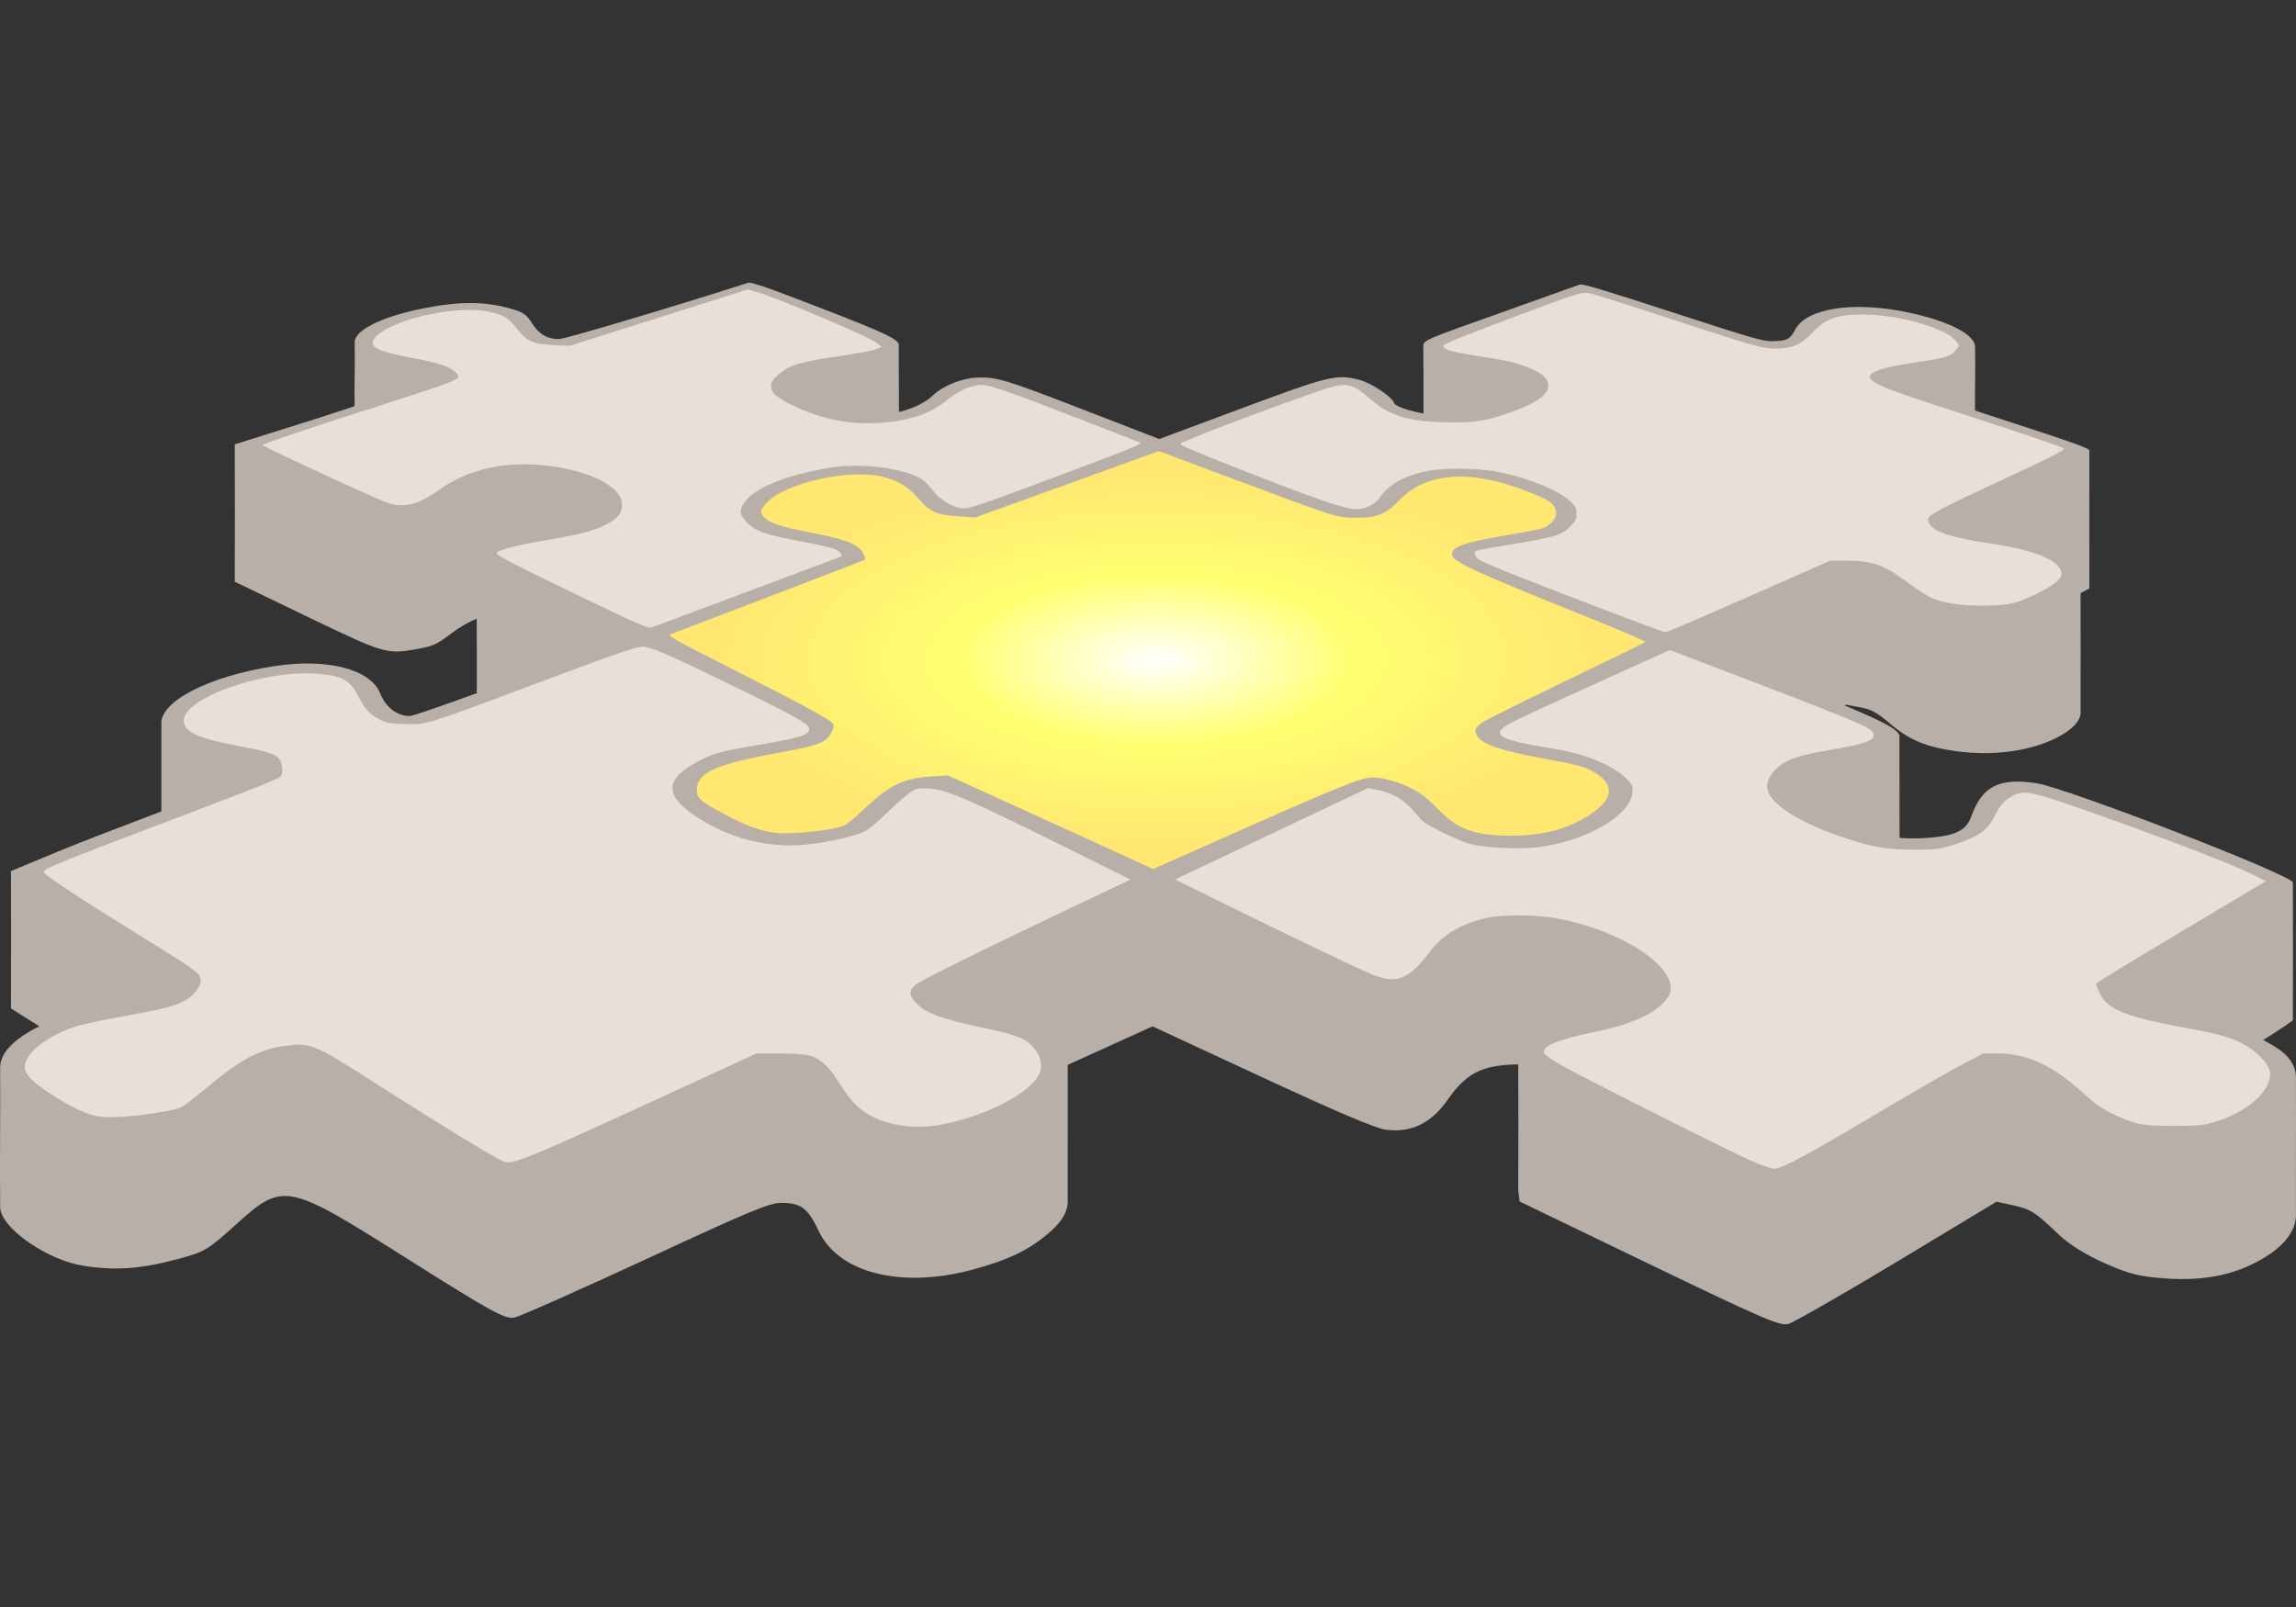 <?xml version="1.0" encoding="UTF-8" standalone="yes"?>
<!-- Copyright (c) 2023 by Aicue. -->
<!-- Created with Inkscape (http://www.inkscape.org/) -->
<svg xmlns="http://www.w3.org/2000/svg" width="210" height="147">
<rect width="100%" height="100%" fill="#333333" stroke="none"/>
<defs>
<radialGradient id="Gradient" cx="0.5" cy="0.5" r="0.5" fx="0.5" fy="0.5">
<stop offset="0%" stop-color="#FFFFFF" />
<stop offset="40%" stop-color="#FFFF71" />
<stop offset="90%" stop-color="#FFE771" />
</radialGradient>
</defs>
<g fill="#B8AFA9" stroke-width="0" stroke="none">
<path d="M 68.432 25.87 C 60.73 28.32 51.662 31.019 51.121 31.017 C 50.042 31.013 49.28 30.561 48.657 29.563 C 48.172 28.785 47.869 28.572 46.812 28.263 C 44.362 27.545 41.986 27.539 38.548 28.243 C 34.774 29.015 32.349 30.272 32.44 31.355 C 32.49 33.295 32.386 35.332 32.44 37.009 C 32.43 37.059 32.428 37.108 32.427 37.157 C 31.229 37.541 30.977 37.653 29.323 38.174 L 21.473 40.646 C 21.489 46.985 21.488 46.962 21.473 53.211 L 27.846 56.285 C 35.207 59.836 35.342 59.876 38.216 59.357 C 39.623 59.103 39.935 58.957 41.328 57.907 C 42.052 57.361 42.811 56.931 43.599 56.59 C 43.601 56.61 43.604 56.632 43.611 56.653 C 43.609 56.657 43.603 56.662 43.602 56.667 C 43.607 60.244 43.624 60.26 43.611 63.145 C 43.609 63.149 43.603 63.154 43.602 63.159 C 43.582 63.238 43.597 63.316 43.638 63.4 C 40.486 64.54 37.76 65.498 37.474 65.496 C 36.309 65.492 35.283 64.699 34.77 63.417 C 33.89 61.221 29.956 60.204 25.201 60.918 C 18.969 61.853 14.554 64.245 14.762 66.276 C 14.747 68.93 14.774 71.579 14.759 74.222 C 11.21 75.568 7.16 77.122 5.256 77.913 L 1.002 79.679 C 1.024 85.344 1.014 85.34 1.002 92.244 L 3.593 93.881 C 1.18 95.086 -0.037 96.382 0.013 97.746 C 0.039 101.868 -0.027 105.987 0.013 110.101 C 0 110.324 0.011 110.549 0.066 110.777 L 0.067 110.777 C 0.52 112.636 4.497 115.293 7.616 115.785 C 10.54 116.246 12.867 116.082 16.246 115.177 C 18.713 114.517 18.988 114.354 21.527 112.063 C 25.926 108.093 26.163 108.138 37.248 115.141 C 44.97 120.019 46.216 120.704 47.069 120.517 C 47.604 120.4 53.206 117.91 59.378 115.05 C 68.67 110.743 70.403 110.025 71.475 110.031 C 73.264 110.039 73.897 110.514 74.877 112.597 C 76.682 116.436 82.387 117.9 88.919 116.148 C 92.341 115.23 94.259 114.283 96.161 112.58 C 97.237 111.618 97.714 110.665 97.656 109.773 C 97.644 105.65 97.677 101.531 97.656 97.417 C 97.656 97.415 97.657 97.412 97.657 97.409 L 105.416 93.885 L 115.174 98.416 C 122.274 101.712 125.771 103.203 126.724 103.334 C 129.056 103.656 130.905 102.758 132.419 100.586 C 134.092 98.188 135.525 97.451 138.633 97.368 C 138.709 97.366 138.789 97.379 138.864 97.378 C 138.865 97.383 138.863 97.388 138.863 97.393 C 138.879 102.746 138.879 102.774 138.863 108.91 L 138.992 109.905 L 150.537 115.476 C 161.143 120.593 162.776 121.302 163.539 121.114 C 164.017 120.996 168.657 118.338 173.726 115.281 L 182.61 109.924 L 184.09 110.245 C 185.722 110.6 186.17 110.885 188.282 112.914 C 189.201 113.796 190.717 114.749 192.426 115.514 C 194.684 116.524 195.624 116.767 197.97 116.94 C 201.815 117.223 204.822 116.544 207.485 114.801 C 209.198 113.679 210.051 112.311 209.992 111.031 C 209.978 106.908 210.015 102.789 209.992 98.676 C 210.017 97.885 209.712 97.12 209.028 96.462 C 208.583 96.032 207.837 95.58 207.003 95.138 C 208.577 94.139 209.664 93.416 209.716 93.304 C 209.737 86.965 209.718 86.91 209.716 80.74 C 209.982 80.172 189.049 72.079 186.278 71.648 C 182.882 71.121 181.306 71.903 180.314 74.641 C 179.839 75.953 178.962 76.414 176.51 76.63 C 175.527 76.717 174.625 76.706 173.74 76.648 C 173.739 71.861 173.742 71.853 173.728 67.464 C 173.871 66.874 172.607 66.156 168.705 64.528 L 168.846 64.462 L 170.122 64.7 C 171.183 64.898 171.653 65.155 172.896 66.215 C 174.648 67.71 176.228 68.359 179.053 68.733 C 182.75 69.221 186.505 68.572 188.875 67.046 C 189.942 66.359 190.388 65.645 190.296 64.964 C 190.29 61.399 190.314 57.839 190.296 54.284 C 190.297 54.272 190.298 54.26 190.298 54.248 C 190.527 54.125 191.08 53.856 191.099 53.829 C 191.084 47.499 191.106 47.504 191.099 41.264 C 191.25 41.046 190.124 40.642 182.104 38.036 C 181.314 37.779 181.307 37.767 180.651 37.553 C 180.65 37.545 180.645 37.536 180.644 37.527 C 180.622 35.638 180.688 33.752 180.644 31.873 C 180.809 30.69 178.401 29.387 174.413 28.558 C 169.463 27.528 165.193 28.197 164.175 30.182 C 163.737 31.036 163.43 31.19 162.117 31.209 C 161.216 31.222 160.476 31.008 152.828 28.522 C 146.574 26.489 144.726 25.938 144.487 26.031 C 144.318 26.097 141.128 27.236 137.339 28.583 C 130.424 31.041 130.276 31.103 130.177 31.584 C 130.207 34.643 130.201 34.559 130.195 37.826 C 128.852 37.58 127.588 37.156 127.508 36.868 C 127.351 36.303 125.395 35.009 124.289 34.733 C 122.21 34.215 121.528 34.381 113.433 37.4 L 106.028 40.16 L 98.897 37.4 C 91.899 34.691 91.121 34.461 89.283 34.543 C 87.952 34.602 86.216 35.312 85.334 36.163 C 84.616 36.856 83.489 37.38 82.223 37.688 C 82.208 34.793 82.219 34.749 82.201 31.676 C 82.406 31.095 80.955 30.456 75.071 28.179 C 70.205 26.295 68.718 25.779 68.432 25.87 Z" />
</g>
<g fill="#E8DFD9" stroke-width="0" stroke="none">
<path d="M 45.983 106.219 C 45.139 105.853 39.796 102.583 34.5 99.192 C 28.739 95.504 28.492 95.397 26.265 95.645 C 23.81 95.919 22.084 96.834 18.738 99.635 C 17.797 100.423 16.824 101.165 16.577 101.283 C 15.915 101.598 13.07 102.05 11.068 102.157 C 9.635 102.233 9.168 102.206 8.475 102.004 C 7.354 101.679 6.027 100.999 4.446 99.942 C 2.2 98.439 1.829 97.717 2.692 96.526 C 3.192 95.836 3.991 95.224 5.187 94.617 C 6.588 93.905 7.44 93.673 11.107 93.001 C 14.977 92.293 15.837 92.078 16.843 91.568 C 17.7 91.133 18.413 90.203 18.353 89.596 C 18.296 89.023 17.879 88.722 12.718 85.533 C 7.159 82.096 3.948 79.971 4.009 79.766 C 4.117 79.402 4.662 79.181 17.098 74.46 C 23.651 71.973 25.378 71.281 25.635 71.041 C 25.901 70.793 25.876 69.939 25.591 69.503 C 25.256 68.993 24.593 68.768 21.93 68.264 C 18.029 67.525 16.812 66.96 16.812 65.888 C 16.812 63.851 24.119 61.274 28.906 61.622 C 31.321 61.797 32.056 62.209 32.86 63.84 C 33.356 64.845 33.826 65.344 34.714 65.808 C 35.328 66.128 35.646 66.187 36.996 66.235 C 38.937 66.303 38.971 66.293 47.623 63.053 C 57.165 59.481 58.295 59.094 58.977 59.17 C 59.746 59.256 61.916 60.225 67.821 63.122 C 72.929 65.628 74.012 66.25 74.012 66.682 C 74.012 67.249 73.257 67.481 69.159 68.175 C 65.926 68.722 65.278 68.903 63.814 69.667 C 60.82 71.229 60.743 72.743 63.563 74.628 C 66.667 76.703 70.248 77.62 73.812 77.252 C 75.628 77.065 77.987 76.54 78.977 76.102 C 79.359 75.933 80.172 75.278 80.987 74.483 C 81.74 73.749 82.666 72.915 83.045 72.63 C 83.672 72.159 83.816 72.113 84.66 72.113 C 86.322 72.113 88.166 72.893 97.728 77.641 L 103.4 80.457 L 98.013 83.015 C 89.396 87.108 84.098 89.738 83.676 90.133 C 83.092 90.68 83.156 91.153 83.912 91.877 C 84.768 92.698 86.154 93.204 89.543 93.932 C 92.771 94.625 93.615 94.912 94.251 95.534 C 95.354 96.612 95.526 97.776 94.729 98.768 C 93.404 100.417 89.772 102.159 86.214 102.851 C 83.549 103.371 80.835 102.929 79.023 101.681 C 78.189 101.107 77.706 100.532 76.532 98.717 C 75.672 97.387 74.882 96.735 73.868 96.517 C 73.469 96.432 72.254 96.362 71.168 96.362 L 69.195 96.362 L 63.58 98.947 C 47.603 106.3 46.869 106.604 45.983 106.219 Z" />
<path d="M 53.4 54.712 C 46.964 51.612 45.303 50.751 45.413 50.572 C 45.575 50.311 47.396 49.84 49.763 49.447 C 53.379 48.847 54.838 48.427 56.018 47.646 C 56.63 47.242 56.895 46.784 56.895 46.132 C 56.895 44.377 53.339 42.761 48.907 42.502 C 45.644 42.312 42.673 43.063 40.397 44.654 C 38.727 45.822 37.831 46.209 36.782 46.214 C 35.933 46.218 35.658 46.13 33.515 45.173 C 30.036 43.618 24.176 40.876 24.036 40.737 C 23.923 40.625 27.78 39.327 37.21 36.304 C 40.866 35.132 41.917 34.717 41.917 34.446 C 41.917 34.108 41.175 33.602 40.268 33.322 C 39.734 33.157 38.569 32.892 37.68 32.733 C 34.191 32.108 33.45 31.608 34.564 30.63 C 36.337 29.073 41.923 27.914 44.749 28.517 C 46.042 28.793 46.532 29.093 47.274 30.062 C 48.148 31.206 48.759 31.482 50.596 31.562 L 52.116 31.63 L 60.263 29.05 L 68.41 26.471 L 69.178 26.697 C 71.241 27.305 79.522 30.817 80.217 31.379 L 80.645 31.725 L 80.122 31.946 C 79.834 32.068 78.47 32.328 77.091 32.526 C 73.197 33.083 72.226 33.372 71.171 34.284 C 70.019 35.281 70.362 36.061 72.371 37.024 C 75.064 38.315 77.487 38.83 80.217 38.694 C 83.017 38.554 85.037 37.9 86.552 36.644 C 87.519 35.842 88.59 35.327 89.513 35.222 C 90.339 35.127 91.632 35.565 99.046 38.447 C 101.713 39.483 104.055 40.394 104.25 40.47 C 104.556 40.589 103.49 41.025 96.619 43.595 C 89.32 46.326 88.576 46.576 87.978 46.5 C 87.038 46.381 85.956 45.708 85.294 44.832 C 84.983 44.42 84.533 43.968 84.293 43.827 C 82.508 42.775 78.648 42.311 75.778 42.803 C 71.8 43.486 68.953 44.663 68.061 45.995 C 67.622 46.65 67.651 47.045 68.186 47.653 C 68.994 48.574 69.943 48.914 73.564 49.581 C 74.857 49.819 76.124 50.112 76.379 50.233 C 76.846 50.455 77.091 50.79 76.882 50.92 C 76.82 50.958 72.988 52.399 68.365 54.122 C 63.743 55.845 59.801 57.316 59.605 57.392 C 59.296 57.511 58.465 57.152 53.4 54.712 Z" />
<path d="M 146.545 55.699 C 138.917 52.786 135.617 51.464 135.256 51.175 C 135.088 51.04 134.912 50.802 134.866 50.645 C 134.786 50.376 134.964 50.33 138.024 49.827 C 142.242 49.134 142.81 48.967 143.583 48.195 C 144.105 47.672 144.192 47.501 144.192 46.989 C 144.192 46.479 144.109 46.315 143.617 45.847 C 142.522 44.805 139.37 43.563 136.642 43.1 C 134.977 42.817 132.016 42.803 130.617 43.073 C 128.517 43.477 127.025 44.295 126.218 45.488 C 125.773 46.145 124.906 46.58 124.041 46.58 C 123.009 46.58 120.352 45.659 112.739 42.663 C 109.141 41.247 107.961 40.735 107.961 40.591 C 107.961 40.381 119.406 36.086 121.844 35.382 C 123.203 34.989 123.925 35.226 125.395 36.547 C 127.105 38.082 129.055 38.634 132.78 38.639 C 135.091 38.642 136.025 38.479 138.249 37.684 C 140.809 36.769 141.815 35.95 141.572 34.98 C 141.353 34.109 139.359 33.229 136.641 32.803 C 133.641 32.334 132.723 32.151 132.317 31.941 C 132.058 31.807 131.943 31.669 132.023 31.59 C 132.214 31.398 134.465 30.497 138.914 28.829 C 144.171 26.859 144.671 26.702 145.334 26.808 C 145.634 26.856 148.913 27.892 152.621 29.111 C 160.35 31.651 161.181 31.888 162.379 31.888 C 163.889 31.888 164.678 31.56 165.677 30.518 C 166.937 29.203 167.764 28.855 169.821 28.776 C 173.14 28.648 177.971 29.942 178.905 31.21 L 179.194 31.602 L 178.904 31.995 C 178.456 32.6 178.074 32.719 175.191 33.154 C 172.159 33.612 170.964 34.002 171.037 34.512 C 171.104 34.982 172.52 35.593 176.714 36.959 C 185.327 39.764 188.694 40.899 188.77 41.021 C 188.87 41.183 187.448 41.899 182.124 44.366 C 177.781 46.378 176.495 47.057 176.359 47.412 C 176.315 47.526 176.378 47.769 176.499 47.953 C 176.985 48.696 178.638 49.22 182.067 49.719 C 186.19 50.318 188.553 51.333 188.553 52.504 C 188.553 52.962 187.758 53.607 186.377 54.267 C 184.377 55.224 183.956 55.328 181.844 55.392 C 179.553 55.461 177.649 55.184 176.528 54.62 C 176.12 54.415 175.177 53.796 174.431 53.246 C 172.24 51.627 171.256 51.287 168.761 51.287 L 167.409 51.287 L 159.96 54.568 C 155.863 56.372 152.42 57.843 152.309 57.836 C 152.199 57.828 149.605 56.867 146.545 55.699 Z" />
<path d="M 160.31 106.244 C 158.076 105.262 144.343 98.35 142.658 97.358 C 141.581 96.725 141.196 96.423 141.196 96.214 C 141.196 95.632 142.587 95.078 145.647 94.441 C 147.843 93.984 149.406 93.481 150.652 92.831 C 151.691 92.29 152.672 91.317 152.787 90.716 C 153.233 88.384 148.416 85.201 142.726 84.069 C 140.588 83.643 137.356 83.615 135.776 84.01 C 133.53 84.57 131.932 85.535 130.83 86.997 C 128.803 89.684 127.705 90.088 125.274 89.042 C 123.726 88.375 117.639 85.458 112.033 82.695 L 107.476 80.449 L 116.302 76.267 L 125.127 72.085 L 125.988 72.255 C 127.202 72.494 128.337 73.11 129.049 73.918 C 129.384 74.298 129.823 74.789 130.023 75.009 C 130.434 75.459 133.155 76.818 134.349 77.169 C 135.544 77.52 138.409 77.696 140.272 77.533 C 144.822 77.134 149.327 74.552 149.327 72.344 C 149.327 71.852 149.235 71.687 148.649 71.123 C 147.443 69.962 144.868 68.927 142.093 68.488 C 137.178 67.71 136.278 67.228 137.951 66.269 C 138.773 65.799 140.223 65.124 147.709 61.732 L 152.725 59.459 L 153.772 59.858 C 169.897 66.012 171.022 66.47 171.305 66.999 C 171.666 67.675 170.831 68.011 167.292 68.616 C 164.246 69.136 163.147 69.554 162.269 70.526 C 161.7 71.156 161.499 71.845 161.717 72.419 C 162.244 73.804 165.006 75.448 168.94 76.719 C 171.418 77.52 172.782 77.741 175.145 77.728 C 176.952 77.718 177.371 77.669 178.469 77.338 C 180.785 76.64 181.741 76.009 182.378 74.759 C 182.919 73.698 183.283 73.263 183.964 72.863 C 184.947 72.286 185.624 72.367 188.767 73.44 C 195.532 75.75 203.928 78.936 205.994 79.976 L 207.245 80.606 L 199.474 85.239 C 195.2 87.787 191.701 89.924 191.697 89.987 C 191.694 90.051 191.853 90.444 192.05 90.862 C 192.762 92.367 194.479 93.043 200.25 94.09 C 203.068 94.602 204.343 94.988 205.48 95.674 C 206.547 96.318 207.48 97.337 207.603 97.992 C 207.914 99.65 205.585 101.764 202.454 102.664 C 201.467 102.948 200.995 102.991 198.823 102.993 C 195.92 102.995 195.195 102.85 193.181 101.861 C 192.256 101.407 191.565 100.928 190.743 100.171 C 187.817 97.477 185.454 96.362 182.669 96.362 L 181.416 96.362 L 179.528 97.338 C 178.49 97.874 175.073 99.841 171.935 101.709 C 165.321 105.645 162.952 106.921 162.275 106.91 C 162.018 106.905 161.134 106.606 160.31 106.244 Z" />
</g>
<g fill="url(#Gradient)" stroke-width="0" stroke="none">
<path d="M 97.616 75.903 C 93.303 73.929 89.075 72.003 88.221 71.622 L 86.668 70.931 L 85.297 71.02 C 82.621 71.194 81.436 71.757 79.051 73.985 C 77.473 75.458 77.368 75.529 76.458 75.734 C 74.996 76.064 72.494 76.292 71.23 76.21 C 69.807 76.118 68.283 75.576 66.068 74.374 C 64.035 73.271 63.742 73.008 63.742 72.298 C 63.744 70.688 65.329 69.942 70.945 68.91 C 74.073 68.335 74.966 68.093 75.493 67.679 C 75.981 67.294 76.333 66.611 76.222 66.262 C 76.112 65.915 74.097 64.814 66.742 61.08 C 61.196 58.265 60.987 58.144 61.393 57.992 C 63.74 57.112 79.089 51.235 79.13 51.2 C 79.161 51.174 79.104 50.957 79.005 50.718 C 78.638 49.832 77.49 49.359 74.154 48.72 C 71.594 48.228 70.417 47.848 69.92 47.351 C 69.474 46.905 69.503 46.677 70.087 46.031 C 71.784 44.152 77.715 42.833 80.844 43.639 C 82.204 43.99 83.023 44.505 84.068 45.668 C 85.171 46.897 85.658 47.099 87.846 47.242 L 89.211 47.332 L 97.602 44.299 L 105.992 41.266 L 112.789 43.806 C 122.436 47.412 122.265 47.358 124.079 47.36 C 125.975 47.362 126.741 47.046 128.002 45.738 C 129.967 43.698 132.987 43.099 136.725 44.005 C 138.667 44.476 141.439 45.561 141.915 46.037 C 142.657 46.779 142.382 47.688 141.238 48.276 C 141.066 48.364 139.589 48.659 137.958 48.931 C 133.954 49.597 132.705 50.036 132.804 50.74 C 132.897 51.395 134.797 52.271 145.152 56.432 C 148.151 57.637 150.559 58.669 150.501 58.725 C 150.444 58.781 147.187 60.371 143.264 62.26 C 139.342 64.148 135.876 65.873 135.562 66.092 C 134.907 66.551 134.803 66.849 135.124 67.34 C 135.637 68.122 137.323 68.688 141.267 69.402 C 144.304 69.952 145.089 70.172 145.935 70.71 C 147.72 71.846 147.535 73.137 145.387 74.54 C 143.351 75.869 141.036 76.471 138.058 76.445 C 134.865 76.417 133.348 75.868 131.639 74.122 C 131.129 73.601 130.487 73.004 130.213 72.797 C 128.997 71.876 126.902 71.121 125.553 71.116 C 124.491 71.113 122.433 71.953 110.528 77.25 C 108.371 78.209 106.347 79.107 106.032 79.243 L 105.459 79.492 Z" />
</g>
</svg>